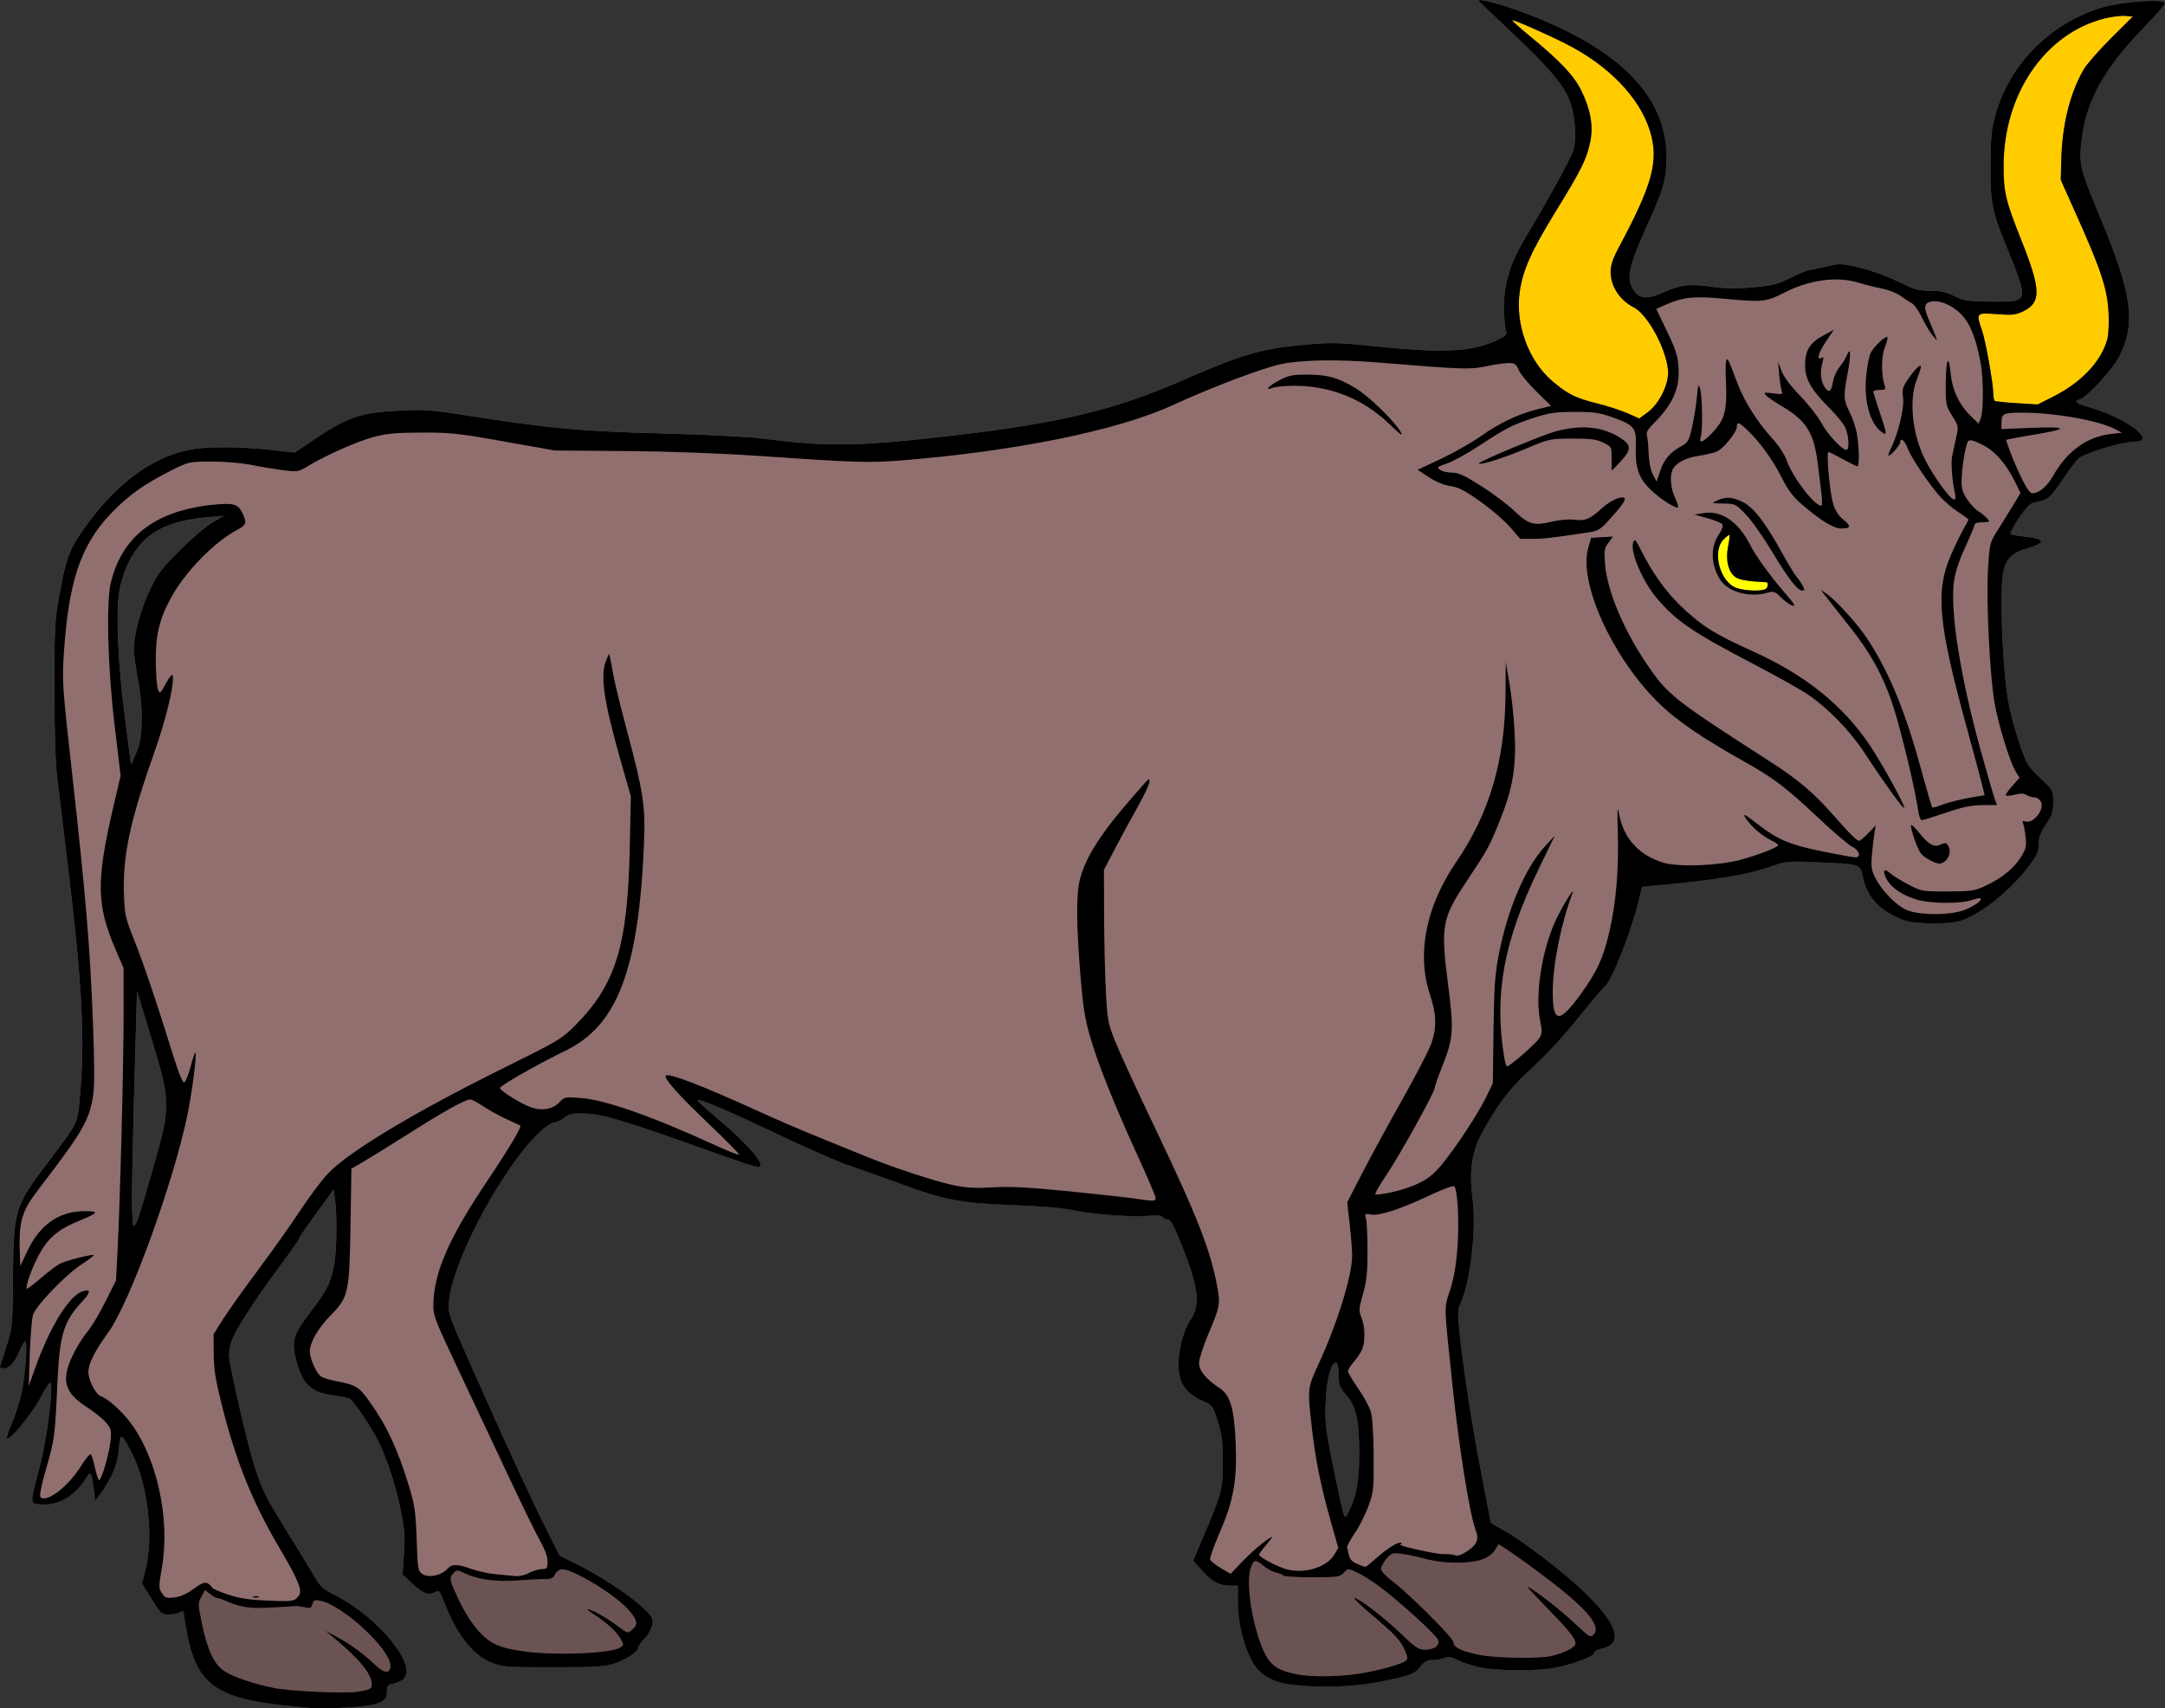 <?xml version="1.0" encoding="UTF-8"?>
<svg version="1.1" viewBox="0 0 1395.7 1101.2" xmlns="http://www.w3.org/2000/svg">
<rect x="0" y="0" width="1395.7" height="1101.2" fill="#333333" stroke="none"/>
<g transform="translate(-8 -10.024)" stroke-width="1.333">
<path d="m963.39 10.11c-1.538-0.189-2.322-0.074-2.1 0.412 0.213 0.465 9.046 8.938 19.629 18.828 24.035 22.462 34.789 34.946 38.73 44.959 3.91 9.934 5.012 25.624 2.338 33.295-1.897 5.442-15.483 30.122-29.861 54.25-8.405 14.104-11.88 22.923-13.836 35.113-1.282 7.985-0.878 21.022 0.844 27.17 0.434 1.551-1.514 3.081-7.096 5.564-15.98 7.111-34.351 7.951-76.979 3.523-23.461-2.437-28.819-2.591-43.973-1.262-29.839 2.618-41.497 5.983-82.076 23.697-42.205 18.424-78.628 27.169-145.33 34.893-63.101 7.306-80.77 7.596-124.67 2.043-9.039-1.143-36.884-2.552-64-3.236-51.593-1.302-72.137-3.164-123.33-11.178-26.762-4.189-29.906-4.42-47.332-3.469-24.967 1.362-32.335 4.012-56.535 20.322l-9.867 6.65-16.133-1.779c-19.867-2.191-41.513-2.176-52.133 0.035-24.545 5.11-47.309 22.199-67.432 50.619-9.679 13.669-11.729 19.218-16.123 43.625-2.797 15.536-3.089 21.094-3.098 59.146 0 25.963 0.649 47.601 1.715 56.668 0.948 8.067 4.126 34.425 7.062 58.576 9.14 75.181 11.041 111.55 7.731 147.83-1.683 18.447-0.603 16.256-21.811 44.26-20.125 26.573-21.072 29.792-21.375 72.666-0.209 29.597-0.413 31.963-3.684 42.668-1.904 6.233-3.87 12.383-4.367 13.666-0.686 1.77-0.225 2.334 1.906 2.334 3.811 0 7.188-3.659 10.25-11.104 1.407-3.421 3.099-6.224 3.76-6.227 1.893-8e-3 -0.23 25.044-3.057 36.078-1.397 5.455-4.11 13.46-6.027 17.789-1.917 4.329-3.114 8.229-2.66 8.666 1.705 1.644 16.105-15.963 21.838-26.703 4.177-7.825 6.116-10.395 6.479-8.586 1.275 6.368-2.91 37.106-7.359 54.061-6.438 24.531-6.539 23.273 1.904 23.76 10.765 0.62 21.322-5.835 28.297-17.305 2.784-4.578 3.373-3.662 4.756 7.406l0.947 7.588 3.766-5.119c7.127-9.691 10.699-18.524 11.537-28.518 0.914-10.899 1.408-10.701 8.621 3.441 10.015 19.636 13.917 53.641 8.537 74.418l-2.326 8.98 6.244 10.02c5.82 9.338 6.559 10.02 10.861 10.02 2.539 0 5.777-0.622 7.195-1.381 1.926-1.031 2.59-0.946 2.625 0.334 0.026 0.943 0.863 6.213 1.861 11.713 6.115 33.703 18.418 43.092 62.76 47.893 21.596 2.338 24.537 2.433 41.715 1.34 19.637-1.25 25.071-3.505 24.764-10.272-0.165-3.63 0.334-4.257 4-5.035 2.304-0.489 5.238-1.815 6.521-2.947 9.689-8.547-16.036-40.061-44.336-54.312-6.85-3.45-9.358-5.59-11.936-10.184-1.795-3.199-9.103-15.211-16.24-26.693-15.743-25.329-17.836-29.361-22.662-43.639-4.681-13.849-17.16-67.514-17.16-73.799 0-2.541 0.684-6.66 1.52-9.152 2.28-6.801 14.794-26.29 30.137-46.936 7.522-10.122 13.678-18.895 13.678-19.496s3.891-6.419 8.646-12.93 9.703-13.339 10.994-15.172l2.348-3.332 0.906 6c1.394 9.222 1.241 31.705-0.279 41.076-2.01 12.39-4.568 17.675-15.346 31.717-11.261 14.672-12.533 18.875-9.408 31.074 3.926 15.326 9.525 20.82 23.186 22.758 5.079 0.72 10.092 1.639 11.141 2.041 2.29 0.879 14.3 18.678 18.893 28 5.472 11.106 11.131 28.574 14.264 44.027 2.455 12.11 2.812 16.959 2.072 28.057l-0.895 13.416 6.682 6.25c6.663 6.232 10.146 7.406 14.719 4.959 2.068-1.107 2.752-0.391 4.775 5 8.257 21.998 18.64 35.542 31.111 40.58 7.104 2.87 9.311 3.038 39.525 3.041 26.78 0 33.236-0.379 39.578-2.342 7.571-2.343 15.754-7.905 15.754-10.709 0-0.817 1.822-3.365 4.049-5.662 2.257-2.328 4.381-6.223 4.799-8.799 0.698-4.298 0.191-5.138-7.221-12-8.489-7.859-28.39-20.701-43.438-28.031l-9.143-4.453-6.365-12.668c-10.21-20.317-25.58-53.515-46.301-100-19.291-43.278-19.316-43.342-18.596-51.332 1.927-21.39 24.297-67.126 47.143-96.383 8.485-10.867 17.582-18.951 21.326-18.951 1.02 0 3.651-1.327 5.846-2.949 3.163-2.339 5.608-2.906 11.793-2.734 13.226 0.367 24.115 3.651 90.775 27.381 21.329 7.593 24 8.235 24 5.781 0-3.709-10.805-15.493-25.957-28.309-8.44-7.139-15.152-13.172-14.914-13.41 1.165-1.165 19.029 6.396 50.789 21.498 19.269 9.163 40.369 18.433 46.891 20.602 6.521 2.168 20.078 6.985 30.127 10.705 31.472 11.652 41.364 13.608 75.064 14.838 17.855 0.652 32.811 1.873 38.223 3.123 11.665 2.695 38.146 4.771 49.262 3.861 5.825-0.477 9.131-0.212 9.744 0.779 0.51 0.826 1.993 1.5 3.293 1.5 1.787 0 4.012 4.152 9.113 17 10.944 27.564 12.062 38.12 5.111 48.281-3.969 5.803-7.414 18.79-7.414 27.955 0 12.059 4.588 18.891 16.102 23.984 5.863 2.594 6.176 3.032 9.316 13.057 2.703 8.629 3.243 13.063 3.209 26.381-0.045 17.645-0.577 19.636-13.049 48.922l-6.066 14.246 5.396 6.133c6.534 7.423 11.272 10.043 18.166 10.043h5.207l0.051 11.074c0.084 18.21 7.141 39.177 15.271 45.379 7.849 5.987 15.041 7.803 33.771 8.531 18.692 0.727 34.067-0.773 52.998-5.172 10.183-2.366 12.178-3.312 15.334-7.268 2.762-3.462 4.639-4.545 7.873-4.545 2.336 0 5.816-0.597 7.734-1.326 2.743-1.043 4.641-0.738 8.895 1.432 2.974 1.517 9.393 3.604 14.266 4.637 11.346 2.405 38.331 2.417 49.525 0.023 11.898-2.545 24-7.266 24-9.363 0-0.956 1.911-2.119 4.246-2.586 14.564-2.913 11.597-14.706-8.799-34.959-13.228-13.136-41.985-35.287-54.4-41.904-4.242-2.261-7.713-4.346-7.713-4.635 0-0.288-2.656-14.215-5.9-30.947-6.145-31.691-11.59-66.82-14.172-91.432-1.304-12.431-1.225-14.991 0.576-18.787 6.303-13.284 10.317-47.561 7.848-67.031-2.402-18.941-0.609-30.772 6.682-44.078 8.525-15.558 17.297-27.395 26.77-36.123 14.539-13.395 23.552-23.081 36.992-39.748 7.24-8.978 13.788-16.71 14.551-17.182 4.189-2.589 17.061-34.828 21.906-54.867l2.309-9.543 9.553-0.877c39.093-3.589 57.679-6.689 74.102-12.357 9.482-3.273 10.695-3.374 30-2.525 27.637 1.215 26.745 0.914 28.693 9.621 2.51 11.215 8.68 19.055 19.285 24.5 7.982 4.098 10.394 4.671 21.758 5.168 7.21 0.315 15.85-0.128 19.824-1.018 12.976-2.904 33.909-19.278 46.754-36.572 4.733-6.372 5.805-8.869 5.805-13.533 0-4.327 1.136-7.408 4.666-12.654 3.961-5.885 4.666-8.07 4.666-14.445 0-7.5-0.012-7.524-8.49-15.533-7.82-7.387-8.829-9.006-12.754-20.484-2.344-6.855-5.425-17.655-6.846-24-4.492-20.057-7.017-77.997-3.902-89.562 2.024-7.515 6.053-11.222 15.039-13.834 12.432-3.614 12.039-6.211-1.149-7.576-4.772-0.494-9.045-1.265-9.494-1.715-0.449-0.449 1.974-5.013 5.383-10.141 4.486-6.747 7.214-9.547 9.873-10.139 7.279-1.62 8.471-2.155 11.17-5.008 1.507-1.593 5.303-6.796 8.434-11.562 3.131-4.767 7.237-10.083 9.125-11.814 3.889-3.567 27.966-10.83 35.945-10.844 14.983-0.025-4.899-15.258-28.877-22.125-9.08-2.6-10.563-3.808-6.328-5.152 4.885-1.55 21.586-19.836 25.641-28.072 10.626-21.585 8.053-39.719-12.742-89.793-12.268-29.54-13.211-33.04-12.189-45.311 2.293-27.546 13.629-48.803 41.07-77.008 7.201-7.401 13.092-14.235 13.092-15.186 0-3.163-29.378-0.959-42 3.15-33.422 10.882-58.648 36.931-67.57 69.771-2.317 8.527-2.835 14.313-2.898 32.383-0.087 24.862 0.838 28.991 13.123 58.543 3.478 8.365 6.615 17.389 6.973 20.055 1.048 7.812-1.164 8.725-20.412 8.424-14.667-0.229-17.163-0.622-23.117-3.639-5.128-2.599-8.702-3.383-15.42-3.383-7.256 0-10.27-0.761-17.711-4.479-10.727-5.359-22.084-9.354-32.967-11.598-6.823-1.406-9.288-1.326-16.752 0.547-4.814 1.208-9.568 2.195-10.566 2.195-0.999 0-6.296 2.214-11.772 4.92-8.615 4.257-11.911 5.096-24.467 6.232-10.813 0.979-17.713 0.874-27.082-0.412-14.416-1.979-19.229-1.365-31.545 4.021-10.28 4.496-15.049 3.821-18.885-2.672-4.328-7.327-2.401-15.324 10.533-43.715 9.187-20.166 11.167-27.445 11.188-41.133 0.058-39.255-30.186-69.965-91.574-92.994-11.355-4.26-22.752-7.569-27.365-8.137zm-811.04 332.39-7.334 4.266c-4.033 2.346-13.452 10.363-20.932 17.814-11.535 11.491-14.416 15.258-18.986 24.816-6.161 12.887-10.748 29.423-10.748 38.748 0 3.512 1.26 12.867 2.803 20.787 3.168 16.267 2.964 36.235-0.455 44.4-1.075 2.567-2.458 5.867-3.072 7.334-0.983 2.345-1.173 2.183-1.58-1.334-0.255-2.2-1.983-15.7-3.84-30-4.166-32.088-5.517-64.87-3.231-78.426 0.95-5.635 3.572-13.61 6.203-18.869 9.1-18.19 23.723-26.39 51.172-28.697zm-56 306.17 9.332 30.666c12.582 41.338 12.603 43.241 0.938 83.998-9.282 32.432-10.717 36.666-12.432 36.666-0.644 0-1.112-9.45-1.037-21 0.074-11.55 0.826-45.598 1.668-75.664zm772.87 239.67c0.099 9e-3 0.196 0.033 0.295 0.066 0.864 0.297 1.5 3.593 1.5 7.781 0 6.454 0.553 7.914 4.941 13.045 6.453 7.545 8.289 15.969 8.309 38.102 0.016 17.597-1.803 27.422-6.904 37.287-2.055 3.973-2.066 3.976-3.197 0.918-0.624-1.688-3.597-15.175-6.606-29.971-4.922-24.208-5.415-28.37-4.91-41.568 0.555-14.528 3.516-25.948 6.572-25.66z" fill="#916f6f"/>
<path d="m974.05 1005.5c-0.06-0.01-0.097-0.002-0.111 0.023-2.57 4.759-3.904 6.223-7.678 8.434-6.812 3.99-25.742 4.476-38.641 0.992-5.468-1.477-12.754-3.027-16.189-3.443-5.754-0.698-6.515-0.438-9.666 3.307-1.881 2.236-3.42 5.148-3.42 6.471 0 1.369 3.3 4.887 7.666 8.172 10.632 8 39 36.365 39 38.996 0 3.322 5.013 5.823 16.277 8.123 11.35 2.317 39.999 2.68 47.723 0.604 8.76-2.355 14.666-5.519 14.666-7.859 0-3.273-3.893-8.072-19.873-24.49-12.032-12.361-13.163-13.865-7.621-10.15 8.774 5.882 19.867 14.876 29.26 23.725 7.027 6.619 7.962 7.116 9.84 5.238 4.741-4.741-2.408-14.41-22.465-30.389-13.195-10.512-36.896-27.45-38.768-27.752zm-156.4 10.77c-1.472-0.124-2.298 1.365-3.373 4.623-3.29 9.968 1.349 38.475 8.834 54.283 3.942 8.325 9.279 11.871 21.148 14.047 9.11 1.67 23.974 1.64 37.422-0.078 11.088-1.416 28.924-6.056 32.039-8.334 2.058-1.505 2.061-1.988 0.018-6.879-2.719-6.508-6.076-10.109-21.814-23.418-6.833-5.778-11.71-10.506-10.836-10.506 2.835 0 18.994 12.339 30.07 22.965 9.222 8.846 11.483 10.367 15.41 10.367 6.057 0 9.713-2.68 8.568-6.285-0.986-3.105-26.16-25.925-38.672-35.055-4.528-3.304-10.771-7.152-13.873-8.551-5.639-2.543-5.64-2.543-8.326 0.34-2.496 2.679-3.956 2.885-20.557 2.885-9.828 0-18.193-0.523-18.588-1.162-0.395-0.639-2.446-1.507-4.559-1.93-2.113-0.423-5.662-2.3-7.887-4.172-2.345-1.973-3.881-3.044-5.025-3.141zm-447.12 5.293c-0.231-0.005-0.441 0.006-0.633 0.033-1.586 0.226-3.461 1.725-4.166 3.33-1.017 2.316-2.392 2.914-6.666 2.897-2.962-0.012-10.955 0.398-17.762 0.912-13.501 1.02-25.474-0.641-33.891-4.705-4.655-2.248-5.049-2.254-7-0.098-2.953 3.263-2.718 4.397 3.705 17.922 3.573 7.523 8.38 14.999 12.619 19.623 7.707 8.406 13.667 10.941 30.941 13.162 19.404 2.495 53.06 1.083 59.77-2.508 2.695-1.442 2.772-1.831 1.02-5.176-2.486-4.745-9.189-10.996-17.455-16.279-3.938-2.517-5.303-3.878-3.334-3.326 4.023 1.128 12.028 5.821 19.508 11.436 5.376 4.036 5.576 4.077 8.334 1.715 4.205-3.6 3.489-6.564-3.348-13.873-9.144-9.775-34.495-24.921-41.643-25.064zm-230.35 13.31-2.328 4.32c-2.225 4.133-2.213 4.871 0.264 16.9 3.626 17.611 8.008 26.896 14.676 31.106 6.296 3.975 18.331 8.028 32.223 10.852 9.815 1.995 44.796 3.644 52.666 2.482 8.432-1.244 10-1.933 10-4.389 0-7.124-6.959-15.783-24.666-30.69l-5.334-4.488 8 4.348c8.43 4.582 16.752 10.739 24.906 18.426 5.393 5.084 9.094 5.044 9.094-0.098 0-10.562-30.559-38.88-45.092-41.787-3.798-0.76-4.501-0.475-5.174 2.098-0.668 2.557-1.366 2.847-4.924 2.053-2.279-0.509-4.743-0.853-5.477-0.764-0.733 0.089-7.859 0.52-15.836 0.955-14.478 0.79-19.57 0.042-29.699-4.363-2.311-1.005-4.779-1.826-5.486-1.826-0.707 0-2.754-1.157-4.549-2.568l-3.264-2.566z" fill="#6c5353"/>
<path d="m1125.4 388.05c-9.488-5.785-13.16-23.396-6.306-30.249 1.878-1.878 3.623-3.2 3.879-2.939 0.256 0.261-0.166 3.656-0.938 7.544-1.727 8.701 0.27 16.635 4.958 19.707 2.604 1.706 8.651 2.683 19.687 3.179 1.667 0.075 1.118 3.775-0.667 4.495-4.408 1.779-16.522 0.758-20.613-1.736z" fill="#ff0"/>
<path transform="translate(8 10.024)" d="m1370 10.229c-2.744-0.227-8.743 0.533-13.332 1.69-38.306 9.651-65.012 48.737-65.012 95.152 0 16.672 1.386 22.457 11.389 47.561 12.788 32.092 13.012 40.331 1.258 46.021-4.843 2.345-7.113 2.585-17.115 1.816-13.16-1.012-13.391-0.765-9.525 10.191 2.349 6.657 7.328 34.339 7.328 40.742 0 2.428 0.45 4.692 1 5.031 0.55 0.339 7.001 0.989 14.334 1.443l13.332 0.826 9.535-4.807c18.66-9.405 31.407-22.849 35.322-37.254 0.811-2.975 1.167-10.64 0.811-17.334-0.795-14.947-4.768-27.139-19.768-60.666l-11.035-24.666 0.322-12.666c0.583-22.905 5.5-42.926 14.32-58.318 2.001-3.493 9.981-12.65 17.732-20.35l14.094-14-4.99-0.414zm-395.16 2.787c-0.259 0.259 5.117 5.07 11.949 10.691 19.302 15.881 27.885 25.015 32.707 34.811 5.931 12.047 7.789 22.715 5.711 32.775-2.34 11.33-5.507 17.731-22.221 44.891-15.766 25.62-21.269 37.909-23.256 51.939-2.967 20.949 5.715 44.615 21.135 57.617 9.864 8.318 14.876 10.821 28.41 14.189 6.81 1.695 15.787 4.595 19.947 6.445l7.564 3.363 5.393-3.965c7.773-5.716 14.057-18.829 13.152-27.441-1.509-14.359-13.249-35.707-22.148-40.271-9.115-4.675-14.857-13.58-14.857-23.02 0.002-4.141 1.492-8.509 5.363-15.732 21.849-40.772 25.877-55.883 19.986-74.955-6.665-21.577-26.834-42.415-54.502-56.303-13.167-6.609-33.748-15.621-34.334-15.035z" fill="#fc0"/>
<path d="m232.72 1110.6c19.637-1.25 25.071-3.503 24.763-10.27-0.165-3.63 0.334-4.258 4-5.036 2.304-0.489 5.239-1.815 6.522-2.947 9.689-8.547-16.037-40.062-44.337-54.313-6.85-3.45-9.357-5.588-11.934-10.183-1.795-3.199-9.103-15.211-16.24-26.693-15.744-25.329-17.837-29.36-22.663-43.639-4.681-13.849-17.159-67.515-17.159-73.799 0-2.541 0.684-6.659 1.52-9.152 2.28-6.801 14.794-26.291 30.137-46.936 7.522-10.122 13.677-18.895 13.677-19.496s3.891-6.419 8.646-12.93 9.703-13.338 10.994-15.171l2.348-3.333 0.907 6c1.394 9.222 1.24 31.706-0.28 41.077-2.01 12.39-4.567 17.675-15.345 31.716-11.262 14.672-12.534 18.875-9.409 31.074 3.926 15.326 9.525 20.821 23.185 22.759 5.079 0.72 10.092 1.639 11.14 2.041 2.29 0.879 14.3 18.678 18.893 28 5.472 11.106 11.13 28.574 14.263 44.027 2.455 12.11 2.813 16.958 2.073 28.056l-0.894 13.416 6.682 6.25c6.663 6.232 10.146 7.406 14.718 4.958 2.068-1.107 2.752-0.391 4.775 5 8.257 21.998 18.641 35.542 31.112 40.58 7.104 2.87 9.309 3.039 39.524 3.042 26.78 0 33.236-0.379 39.578-2.342 7.571-2.343 15.755-7.906 15.755-10.71 0-0.817 1.822-3.364 4.048-5.661 2.257-2.328 4.38-6.222 4.798-8.798 0.698-4.298 0.193-5.138-7.219-12-8.489-7.859-28.389-20.702-43.437-28.032l-9.143-4.454-6.365-12.667c-10.21-20.317-25.581-53.515-46.302-100-19.291-43.278-19.315-43.344-18.595-51.333 1.927-21.39 24.298-67.126 47.143-96.383 8.485-10.867 17.583-18.951 21.327-18.951 1.02 0 3.65-1.328 5.845-2.95 3.163-2.339 5.608-2.905 11.793-2.734 13.226 0.367 24.115 3.651 90.775 27.381 21.329 7.593 24 8.236 24 5.782 0-3.709-10.804-15.493-25.956-28.308-8.44-7.139-15.151-13.174-14.914-13.412 1.165-1.165 19.027 6.396 50.788 21.499 19.269 9.163 40.37 18.433 46.891 20.601 6.521 2.168 20.079 6.986 30.128 10.706 31.472 11.652 41.363 13.606 75.063 14.837 17.855 0.652 32.812 1.875 38.224 3.125 11.665 2.695 38.145 4.769 49.26 3.86 5.825-0.477 9.132-0.212 9.745 0.78 0.51 0.826 1.992 1.501 3.292 1.501 1.787 0 4.013 4.152 9.114 17 10.944 27.564 12.061 38.119 5.111 48.28-3.969 5.803-7.413 18.79-7.413 27.955 0 12.06 4.586 18.892 16.1 23.985 5.863 2.594 6.176 3.032 9.317 13.056 2.703 8.629 3.243 13.064 3.209 26.381-0.045 17.645-0.576 19.636-13.048 48.922l-6.067 14.246 5.397 6.132c6.534 7.423 11.273 10.042 18.167 10.042h5.207l0.051 11.074c0.084 18.21 7.139 39.178 15.27 45.379 7.849 5.987 15.042 7.804 33.773 8.532 18.692 0.727 34.066-0.774 52.998-5.173 10.183-2.366 12.178-3.311 15.333-7.266 2.762-3.462 4.64-4.546 7.874-4.546 2.336 0 5.816-0.597 7.734-1.326 2.743-1.043 4.641-0.737 8.895 1.433 2.974 1.517 9.394 3.603 14.266 4.636 11.346 2.405 38.331 2.418 49.525 0.024 11.898-2.545 24-7.266 24-9.363 0-0.956 1.911-2.12 4.246-2.587 14.564-2.913 11.596-14.705-8.799-34.958-13.228-13.136-41.984-35.287-54.399-41.904-4.242-2.261-7.714-4.347-7.714-4.636 0-0.288-2.655-14.215-5.899-30.947-6.145-31.691-11.59-66.819-14.172-91.431-1.304-12.431-1.226-14.991 0.576-18.787 6.303-13.284 10.316-47.562 7.847-67.032-2.402-18.941-0.608-30.772 6.683-44.078 8.525-15.558 17.296-27.394 26.769-36.122 14.539-13.396 23.553-23.082 36.993-39.749 7.24-8.978 13.787-16.709 14.55-17.181 4.189-2.589 17.061-34.829 21.907-54.868l2.307-9.543 9.553-0.877c39.093-3.589 57.679-6.689 74.102-12.357 9.482-3.273 10.695-3.375 30-2.526 27.637 1.215 26.745 0.915 28.693 9.622 2.51 11.216 8.68 19.054 19.286 24.499 7.982 4.098 10.393 4.671 21.757 5.168 7.21 0.315 15.85-0.128 19.825-1.018 12.976-2.904 33.91-19.278 46.755-36.572 4.733-6.372 5.803-8.869 5.803-13.533 0-4.327 1.136-7.408 4.667-12.654 3.961-5.885 4.667-8.071 4.667-14.446 0-7.5-0.013-7.523-8.491-15.533-7.82-7.387-8.828-9.006-12.753-20.485-2.344-6.855-5.425-17.655-6.846-24-4.492-20.057-7.017-77.995-3.903-89.561 2.024-7.515 6.053-11.222 15.04-13.834 12.432-3.614 12.038-6.212-1.149-7.577-4.772-0.494-9.043-1.266-9.493-1.715-0.449-0.449 1.972-5.012 5.382-10.139 4.486-6.747 7.214-9.548 9.873-10.14 7.279-1.62 8.472-2.155 11.171-5.008 1.507-1.593 5.302-6.796 8.433-11.563 3.131-4.767 7.237-10.083 9.125-11.815 3.889-3.567 27.965-10.83 35.945-10.843 14.983-0.025-4.899-15.258-28.878-22.125-9.08-2.6-10.563-3.808-6.328-5.152 4.885-1.55 21.587-19.836 25.641-28.072 10.626-21.585 8.052-39.72-12.743-89.794-12.268-29.54-13.21-33.04-12.188-45.311 2.293-27.546 13.629-48.802 41.07-77.007 7.201-7.401 13.092-14.234 13.092-15.185 0-3.163-29.378-0.959-42 3.15-33.422 10.882-58.649 36.931-67.571 69.772-2.317 8.527-2.835 14.313-2.898 32.382-0.087 24.862 0.838 28.991 13.123 58.543 3.478 8.365 6.615 17.39 6.973 20.055 1.048 7.812-1.165 8.725-20.413 8.424-14.667-0.229-17.163-0.622-23.117-3.639-5.128-2.599-8.701-3.382-15.419-3.382-7.256 0-10.271-0.763-17.711-4.48-10.727-5.359-22.084-9.354-32.967-11.598-6.823-1.406-9.288-1.326-16.752 0.547-4.814 1.208-9.569 2.196-10.567 2.196-0.999 0-6.296 2.214-11.772 4.919-8.615 4.257-11.91 5.096-24.466 6.233-10.813 0.979-17.713 0.874-27.082-0.413-14.416-1.979-19.23-1.366-31.546 4.021-10.28 4.496-15.049 3.822-18.884-2.671-4.328-7.327-2.401-15.324 10.533-43.715 9.187-20.166 11.166-27.445 11.187-41.132 0.058-39.255-30.184-69.966-91.573-92.995-15.14-5.68-30.356-9.668-29.465-7.724 0.213 0.465 9.046 8.937 19.629 18.828 24.035 22.462 34.789 34.946 38.73 44.959 3.91 9.934 5.012 25.623 2.337 33.295-1.897 5.442-15.482 30.123-29.86 54.25-8.405 14.104-11.881 22.924-13.837 35.114-1.282 7.985-0.876 21.023 0.846 27.171 0.434 1.551-1.515 3.079-7.096 5.563-15.98 7.111-34.352 7.952-76.979 3.524-23.461-2.437-28.818-2.591-43.972-1.261-29.839 2.618-41.498 5.984-82.077 23.698-42.205 18.424-78.627 27.168-145.33 34.891-63.101 7.306-80.77 7.596-124.67 2.042-9.039-1.143-36.884-2.551-64-3.235-51.593-1.302-72.136-3.164-123.33-11.178-26.762-4.189-29.907-4.42-47.333-3.469-24.967 1.362-32.334 4.01-56.535 20.321l-9.868 6.651-16.132-1.779c-19.867-2.191-41.513-2.177-52.132 0.034-24.545 5.11-47.31 22.199-67.433 50.62-9.679 13.67-11.729 19.218-16.123 43.625-2.797 15.536-3.088 21.094-3.097 59.147 0 25.963 0.648 47.6 1.714 56.667 0.948 8.067 4.126 34.427 7.062 58.578 9.14 75.181 11.042 111.55 7.731 147.83-1.683 18.447-0.603 16.255-21.811 44.259-20.125 26.573-21.072 29.792-21.375 72.667-0.209 29.597-0.413 31.961-3.684 42.667-1.904 6.233-3.869 12.383-4.366 13.667-0.686 1.77-0.226 2.333 1.905 2.333 3.811 0 7.188-3.658 10.251-11.103 1.407-3.421 3.099-6.223 3.759-6.225 1.893-8e-3 -0.228 25.043-3.055 36.077-1.397 5.455-4.11 13.46-6.027 17.79-1.917 4.329-3.115 8.229-2.661 8.667 1.705 1.644 16.105-15.963 21.838-26.703 4.177-7.825 6.117-10.395 6.479-8.587 1.275 6.368-2.909 37.106-7.359 54.06-6.438 24.531-6.539 23.274 1.904 23.761 10.765 0.62 21.321-5.835 28.296-17.305 2.784-4.578 3.373-3.662 4.755 7.406l0.948 7.588 3.766-5.12c7.127-9.691 10.7-18.522 11.538-28.516 0.914-10.899 1.408-10.702 8.621 3.441 10.015 19.636 13.915 53.641 8.536 74.418l-2.325 8.981 6.245 10.019c5.82 9.338 6.558 10.019 10.861 10.019 2.539 0 5.777-0.621 7.195-1.38 1.926-1.031 2.591-0.946 2.626 0.333 0.026 0.943 0.863 6.214 1.861 11.714 6.115 33.703 18.417 43.091 62.759 47.892 21.596 2.338 24.537 2.433 41.715 1.34zm-47.715-12.521c-13.891-2.824-25.927-6.877-32.224-10.851-6.668-4.209-11.049-13.494-14.675-31.105-2.477-12.03-2.489-12.768-0.263-16.9l2.327-4.321 3.264 2.567c1.795 1.412 3.842 2.567 4.549 2.567 0.707 0 3.176 0.822 5.487 1.827 10.129 4.405 15.22 5.153 29.699 4.363 7.976-0.435 15.103-0.865 15.836-0.954 0.733-0.089 3.198 0.254 5.477 0.763 3.558 0.794 4.254 0.504 4.923-2.053 0.673-2.573 1.377-2.858 5.175-2.098 14.533 2.907 45.092 31.226 45.092 41.788 0 5.141-3.701 5.181-9.094 0.097-8.154-7.687-16.476-13.843-24.906-18.426l-8-4.348 5.333 4.49c17.707 14.906 24.667 23.566 24.667 30.689 0 2.456-1.567 3.144-10 4.388-7.87 1.161-42.852-0.487-52.667-2.482zm659.24-8.828c-11.869-2.176-17.208-5.722-21.149-14.047-7.485-15.808-12.124-44.316-8.835-54.284 1.911-5.792 3.04-5.991 8.399-1.481 2.225 1.872 5.774 3.75 7.887 4.172 2.113 0.423 4.165 1.291 4.559 1.929 0.395 0.639 8.759 1.161 18.587 1.161 16.601 0 18.06-0.205 20.556-2.884 2.686-2.883 2.688-2.883 8.326-0.34 3.102 1.399 9.345 5.247 13.873 8.55 12.512 9.129 37.687 31.949 38.672 35.054 1.144 3.605-2.51 6.286-8.567 6.286-3.928 0-6.19-1.522-15.412-10.368-11.077-10.625-27.234-22.965-30.069-22.965-0.874 0 4.003 4.728 10.836 10.506 15.739 13.309 19.094 16.911 21.813 23.42 2.043 4.891 2.042 5.372-0.017 6.878-3.115 2.278-20.951 6.918-32.039 8.334-13.448 1.718-28.312 1.749-37.422 0.079zm117.03-12.648c-11.265-2.3-16.277-4.802-16.277-8.123 0-2.631-28.368-30.996-39-38.996-4.366-3.285-7.667-6.804-7.667-8.173 0-1.322 1.539-4.233 3.42-6.469 3.151-3.744 3.913-4.005 9.667-3.307 3.436 0.417 10.72 1.966 16.189 3.443 12.898 3.484 31.83 2.998 38.641-0.992 3.774-2.21 5.107-3.675 7.678-8.434 0.443-0.821 25.259 16.876 38.879 27.728 20.057 15.979 27.205 25.648 22.464 30.39-1.878 1.878-2.813 1.38-9.839-5.239-9.393-8.848-20.485-17.842-29.259-23.724-5.542-3.715-4.412-2.211 7.62 10.151 15.98 16.418 19.874 21.216 19.874 24.49 0 2.34-5.907 5.506-14.667 7.861-7.724 2.076-36.373 1.714-47.723-0.603zm-613.61-1.936c-17.274-2.221-23.234-4.756-30.941-13.162-4.239-4.624-9.048-12.1-12.62-19.624-6.423-13.525-6.657-14.658-3.704-17.92 1.951-2.156 2.345-2.151 7 0.097 8.416 4.064 20.389 5.726 33.89 4.706 6.807-0.514 14.799-0.925 17.761-0.913 4.274 0.018 5.65-0.58 6.667-2.897 0.705-1.605 2.579-3.104 4.165-3.33 6.129-0.873 32.838 14.94 42.276 25.031 6.837 7.309 7.552 10.273 3.347 13.873-2.758 2.362-2.957 2.321-8.333-1.715-7.48-5.615-15.485-10.308-19.508-11.436-1.969-0.552-0.605 0.809 3.333 3.326 8.266 5.284 14.969 11.536 17.455 16.281 1.752 3.345 1.676 3.732-1.019 5.175-6.709 3.591-40.365 5.003-59.769 2.508zm-192.59-36.804c-5.093-1.749-9.593-3.626-10-4.171-3.503-4.692-5.29-4.636-12.122 0.379-4.54 3.333-8.69 5.192-12.564 5.628-5.101 0.575-6.05 0.248-8.027-2.77-2.101-3.207-2.1-4.244 0.015-16.492 5.441-31.499-3.17-70.839-20.508-93.701-5.604-7.39-14.536-15.327-18.754-16.666-3.334-1.058-8.114-10.298-8.114-15.686 0-5.438 3.969-13.32 13.043-25.901 13.713-19.013 41.861-96.513 50.775-139.8 3.021-14.668 6.19-39.089 5.201-40.078-0.344-0.344-1.765 3.69-3.156 8.965-1.391 5.275-3.242 9.824-4.113 10.109-1.005 0.329-3.59-5.96-7.082-17.232-10.461-33.769-19.031-59.147-25.132-74.417-5.61-14.041-6.167-16.477-6.617-28.906-0.921-25.465 3.804-47.705 19.584-92.174 7.544-21.259 12.981-43.85 11.872-49.327-0.3-1.481-1.8 0.189-4.35 4.841-3.695 6.739-3.958 6.943-5.186 4-0.711-1.705-1.341-10.001-1.4-18.434-0.119-17.065 2.416-27.386 10.153-41.333 9.068-16.346 27.555-35.287 41.838-42.864 6.515-3.456 6.903-4.625 3.744-11.282-2.645-5.574-5.735-6.471-18.087-5.254-37.468 3.692-59.114 19.965-66.597 50.067-3.163 12.721-2.043 55.212 2.442 92.667l3.832 32-4.371 18.667c-11.508 49.141-11.326 64.378 1.113 93.333l5.155 12 0.021 30c0.023 31.889-2.175 118.03-3.862 151.33l-1.013 20-6.925 13.813c-3.809 7.597-8.929 16.155-11.38 19.017-2.45 2.862-6.386 9.009-8.746 13.659-8.669 17.079-6.754 25.449 8.007 34.998 4.925 3.186 10.59 7.736 12.588 10.11 3.265 3.88 3.561 5.064 2.918 11.693-0.792 8.172-5.802 25.376-7.389 25.376-0.557 0-1.752-3.576-2.654-7.947-0.903-4.371-2.145-8.258-2.761-8.639-0.616-0.381-3.264 2.783-5.886 7.029-8.352 13.532-22.472 24.53-26.421 20.581-0.863-0.863 0.311-6.956 3.417-17.747 5.62-19.522 5.84-21.154 7.365-54.611 1.514-33.233 3.906-40.926 17.057-54.847 4.8-5.081 4.215-7.388-1.337-5.277-8.39 3.19-20.422 22.802-29.644 48.32l-4.507 12.471 0.698-20.667c0.384-11.367 1.296-22.631 2.026-25.032 1.797-5.908 20.792-25.725 31.243-32.596 4.648-3.056 8.238-5.769 7.978-6.03-0.822-0.822-18.065 3.559-21.84 5.549-1.988 1.048-7.499 5.216-12.248 9.262-4.748 4.046-8.838 7.153-9.088 6.903-1.077-1.077 3.008-12.769 7.379-21.125 5.867-11.214 12.416-16.949 25.527-22.354 13.727-5.659 14.3-6.58 4.082-6.565-16.217 0.025-28.749 8.855-36.745 25.891l-4.426 9.429-0.305-8c-0.782-20.522 1.121-27.149 11.79-41.064 28.624-37.331 32.74-44.35 35.392-60.358 1.025-6.186 0.994-19.915-0.112-48.672-1.823-47.421-4.702-81.657-13.449-159.91-6.181-55.294-6.427-58.871-5.266-76.667 3.042-46.622 10.859-69.858 30.404-90.375 10.853-11.393 21.496-18.991 38.783-27.686 11.262-5.665 11.426-5.701 26-5.747 8.754-0.028 19.422 0.892 26.462 2.281 6.487 1.28 15.776 2.807 20.64 3.393 8.313 1.001 9.215 0.837 14.994-2.719 10.824-6.66 31.305-15.764 42.098-18.713 8.529-2.331 14.306-2.875 31.139-2.934 18.69-0.066 23.791 0.483 53.333 5.734l32.667 5.807 45.333 0.356c28.003 0.22 60.625 1.403 85.333 3.094 63.404 4.339 71.979 4.613 92.667 2.955 73.698-5.906 139.85-19.384 175.15-35.686 24.568-11.346 58.281-24.096 69.977-26.466 13.548-2.745 36.629-3.087 62.873-0.93 53.933 4.432 58.781 4.6 69.087 2.392 5.365-1.149 11.845-2.09 14.401-2.09 4.005 0 4.904 0.613 6.5 4.434 1.019 2.439 6.139 8.653 11.378 13.81l9.525 9.376-8.919 2.24c-12.482 3.135-24.269 8.756-36.628 17.465-5.824 4.104-17.304 10.614-25.512 14.465l-14.923 7.003 7.212 4.757c4.53 2.988 9.691 5.118 13.878 5.727 5.276 0.768 9.351 2.885 19.535 10.146 7.077 5.047 15.7 12.491 19.162 16.543l6.294 7.367h7.813c7.171 0 12.194-0.574 35.196-4.022 7.359-1.103 8.514-1.765 14.419-8.255 7.783-8.555 10.859-12.889 9.857-13.891-1.869-1.869-9.274 1.511-15.162 6.922-7.291 6.701-10.356 7.878-17.885 6.868-2.902-0.389-9.016 0.178-13.586 1.26-11.886 2.815-15.24 1.889-24.145-6.667-4.217-4.052-13.849-11.308-21.404-16.124-10.955-6.984-14.802-8.758-18.994-8.758-2.891 0-6.375-0.817-7.741-1.817-2.279-1.667-1.909-2.008 4.483-4.131 3.832-1.273 13.221-6.436 20.865-11.474 17.25-11.369 21.115-13.339 35.294-17.986 9.566-3.136 13.621-3.721 26-3.753 12.576-0.033 16.08 0.468 24.583 3.514 13.886 4.975 15.381 6.766 14.968 17.94-0.533 14.448 1.713 21.149 9.645 28.77 6.372 6.122 16.364 12.488 17.623 11.228 0.309-0.309-0.636-3.2-2.1-6.426-2.655-5.852-3.342-13.212-1.626-17.422 1.775-4.355 8.162-7.912 16.537-9.211 4.603-0.714 9.985-1.942 11.959-2.728 4.235-1.687 13.077-12.543 13.077-16.056 0-3.561 1.457-3.051 7.194 2.521 8.161 7.927 16.026 18.869 21.828 30.364 4.019 7.965 7.291 12.306 12.917 17.137 12.163 10.446 20.495 15.529 25.45 15.529 6.193 0 6.524-1.538 1.238-5.755-3.16-2.522-5.172-5.736-6.634-10.599-2.13-7.086-4.412-32.98-2.907-32.98 0.452 0 4.643 2.1 9.312 4.667s8.89 4.667 9.379 4.667c1.346 0 1.065-13.364-0.453-21.485-0.738-3.95-2.838-10.087-4.667-13.638-3.892-7.558-4.026-10.219-1.25-24.851 2.312-12.188 2.032-17.846-0.569-11.507-0.869 2.119-3.007 5.548-4.752 7.62-1.744 2.073-3.579 6.186-4.079 9.141-1.153 6.827-2.632 7.71-5.522 3.299-2.515-3.839-2.976-9.772-1.225-15.778 0.779-2.672 0.684-3.591-0.308-2.978-3.729 2.304-2.619-2.654 2.214-9.891l5.355-8.019-6.816 3.71c-8.759 4.768-11.695 9.563-11.701 19.117-0.01 9.058 4.059 16.139 16.081 28.013 4.441 4.387 8.939 10.043 9.995 12.569 2.198 5.261 2.566 14.012 0.59 14.012-2.863 0-12.226-10.044-16.049-17.216-2.215-4.156-8.438-12.112-13.828-17.68-6.164-6.367-10.601-12.284-11.959-15.947l-2.159-5.824 0.551 7.333c0.303 4.033 0.996 8.778 1.539 10.543 0.972 3.156 0.88 3.195-5.383 2.337-5.657-0.775-6.178-0.641-4.655 1.194 0.944 1.137 5.666 4.383 10.494 7.213 15.428 9.044 20.458 17.021 22.874 36.28 0.766 6.104 1.852 14.849 2.414 19.432 0.562 4.583 0.547 8.333-0.032 8.333-4.519 0-18.464-18.274-22.337-29.271-1.302-3.697-5.16-9.595-9.089-13.893-9.43-10.317-18.027-23.756-22.286-34.836-1.973-5.133-4.226-10.983-5.006-13-2.66-6.876-3.41-3.679-2.734 11.655 0.799 18.116-0.878 24.12-9.107 32.6-5.881 6.06-8.602 6.99-7.16 2.449 1.331-4.195 1.033-26.256-0.419-31.038-1.077-3.546-1.316-2.926-2.102 5.459-0.487 5.202-1.873 13.827-3.079 19.167-1.897 8.399-2.736 10-6.221 11.875-7.617 4.097-11.774 8.783-14.232 16.045l-2.433 7.187-2.393-4.533c-1.468-2.781-2.52-8.021-2.722-13.558-0.181-4.964-0.697-10.183-1.146-11.598-0.588-1.854 0.636-4.027 4.379-7.77 12.348-12.348 16.84-22.447 16.038-36.062-0.432-7.333-1.726-11.388-7.435-23.295l-6.913-14.417 5.625-2.542c11.182-5.052 18.502-5.887 36.73-4.186 26.355 2.458 28.175 2.29 39.915-3.691 16.645-8.48 34.195-10.829 48.333-6.471 4.022 1.24 10.726 2.92 14.897 3.733 4.171 0.814 9.571 2.932 12 4.707 2.429 1.775 5.684 3.899 7.234 4.72 1.55 0.821 4.484 4.98 6.521 9.243 2.037 4.263 5.121 9.454 6.852 11.536 3.067 3.688 3.117 3.7 1.94 0.453-0.664-1.833-2.466-6.233-4.003-9.777-3.74-8.623-3.597-11.304 0.659-12.372 5.549-1.393 13.667 1.867 19.718 7.918 5.924 5.924 9.858 15.838 12.755 32.143 1.801 10.138 1.813 30.175 0.021 34.889l-1.384 3.641-5.347-5.221c-7.329-7.156-11.754-16.751-12.777-27.706-1.212-12.974-3.062-8.243-3.087 7.891-0.019 12.764 0.18 13.721 4.175 20 4.123 6.48 4.167 6.722 2.534 13.928-0.914 4.033-2.068 9.433-2.565 12-0.891 4.604-0.102 15.216 1.76 23.667 0.611 2.773 0.444 4.333-0.465 4.333-2.502 0-13.4-14.992-18.903-26.004-8.13-16.268-10.369-38.274-5.223-51.33 1.467-3.721 2.667-7.417 2.667-8.213 0-2.245-3.72 1.325-8.267 7.934-3.563 5.179-3.943 6.616-3.211 12.141 0.85 6.407-3.199 23.205-7.832 32.491-1.119 2.244-1.823 4.291-1.565 4.55 0.9 0.9 7.541-6.612 7.541-8.53 0-3.449 3.075-1.011 4.721 3.744 1.911 5.52 13.33 22.627 20.669 30.964 2.879 3.271 8.244 7.878 11.922 10.238 3.678 2.36 6.687 4.572 6.687 4.915 0 0.343-1.464 3.13-3.252 6.194-1.789 3.064-5.453 10.671-8.143 16.904-10.035 23.254-8.097 44.016 10.394 111.33 4.432 16.133 8.812 32.467 9.734 36.297l1.677 6.964-4.871 0.783c-9.296 1.495-18.231 3.66-23.26 5.636-2.78 1.093-5.325 1.717-5.656 1.386-0.33-0.33-3.544-11.367-7.141-24.527-10.156-37.149-20.243-61.769-34.125-83.289-6.124-9.493-19.96-24.934-26.542-29.621l-4.112-2.928 3.011 3.982c1.656 2.19 8.739 11.182 15.741 19.982 15.366 19.312 23.745 35.626 30.475 59.333 5.405 19.039 12.137 48.175 13.494 58.399 0.517 3.899 1.605 6.934 2.486 6.934 0.861 0 7.834-2.158 15.495-4.795 10.676-3.675 16.158-4.817 23.478-4.889l9.549-0.094-1.327-3.445c-0.73-1.894-4.58-15.088-8.555-29.319-13.535-48.455-20.418-91.043-17.94-111 0.742-5.978 3.109-13.255 7.247-22.282 3.38-7.373 6.144-14.028 6.144-14.789 0-0.762 2.1-1.385 4.667-1.385 2.567 0 4.667-0.3 4.667-0.667 0-0.99-4.53-5.121-7.45-6.795-1.402-0.804-4.306-3.943-6.452-6.976-3.015-4.26-3.896-6.96-3.874-11.872 0.038-8.671 2.655-24.437 4.336-26.118 0.941-0.941 3.688-0.239 8.742 2.236 8.251 4.04 15.637 12.365 21.373 24.088l3.549 7.254-5.536 9.091c-3.045 5-7.536 12.266-9.981 16.146-4.222 6.702-4.495 7.904-5.446 24-1.199 20.314 1.107 67.689 4.169 85.612 2.422 14.179 9.897 38.562 13.693 44.667l2.488 4-4.472 5.004c-2.46 2.752-4.472 5.538-4.472 6.192 0 0.661 2.447 0.567 5.514-0.212 4.021-1.021 6.182-0.982 7.982 0.142 1.357 0.848 3.655 1.541 5.106 1.541 1.451 0 3.277 1.195 4.059 2.655 2.731 5.103-5.027 14.769-10.246 12.766-1.529-0.587-1.811-0.193-1.119 1.564 0.509 1.292 1.224 5.348 1.589 9.015 0.576 5.781 0.127 7.5-3.379 12.945-4.597 7.138-12.171 13.163-22.838 18.165-6.627 3.108-8.938 3.445-24 3.498-16.356 0.057-16.828-0.025-25.333-4.42-4.767-2.463-10.014-5.715-11.661-7.228-4.111-3.774-5.403-1.812-2.436 3.699 3.03 5.627 10.144 10.459 19.479 13.231 9.018 2.678 28.412 2.769 35.784 0.168 9.995-3.526 5.255 2.469-5.166 6.534-9.049 3.53-29.455 3.465-37.333-0.118-6.916-3.145-15.832-12.306-20.077-20.626-2.509-4.918-2.818-7.106-2.134-15.133 0.44-5.161 1.167-11.483 1.617-14.05l0.818-4.667-4.797 5c-2.638 2.75-5.239 4.98-5.779 4.956-1.717-0.078-6.045-4.327-16.091-15.798-13.069-14.922-23.127-23.493-41.218-35.119-63.26-40.654-66.463-43.206-80.485-64.149-14.659-21.895-24.781-46.408-26.136-63.295-0.695-8.67-0.457-10.177 2.177-13.74l2.958-4.001-14.11 0.813-1.885 6.667c-6.229 22.03 15.059 69.365 44.409 98.745 12.087 12.1 27.693 22.822 58.066 39.894 17.203 9.669 25.672 16.152 45.333 34.702 9.9 9.341 19.95 17.921 22.333 19.068 4.662 2.243 6.03 6.954 2 6.884-1.283-0.022-10.768-1.733-21.077-3.801-20.362-4.085-28.782-7.546-40.59-16.684-10.262-7.941-11.632-8.576-8.246-3.821 3.721 5.225 10.233 10.732 15.875 13.422 2.404 1.147 4.371 2.504 4.371 3.016 0 1.349-12.806 6.34-24.186 9.426-14.028 3.803-39.614 4.838-49.386 1.997-15.96-4.64-26.16-15.737-29.015-31.569-1.057-5.858-1.212-3.503-0.793 12.054 0.648 24.09-1.051 44.355-5.312 63.333-3.864 17.211-8.213 26.653-19.152 41.577-13.454 18.355-17.489 17.832-17.489-2.264 0-17.279 5.365-44.153 12.638-63.313 2.226-5.863-6.594 8.305-10.694 17.179-9.016 19.514-13.412 47.736-10.076 64.691 1.401 7.12 1.312 8.457-0.768 11.632-2.319 3.539-18.768 17.831-20.522 17.831-0.497 0-1.322-2.55-1.833-5.667-6.681-40.712-0.439-74.859 22.24-121.67l10.337-21.333-6.412 6.976c-12.749 13.871-24.078 40.553-29.8 70.181-2.359 12.214-2.943 20.822-3.297 48.601l-0.43 33.758-4.051 8.489c-5.066 10.614-20.019 33.378-29.008 44.16-5.246 6.293-8.846 9.119-15.699 12.326-7.43 3.477-20.463 6.792-26.864 6.833-0.865 5e-3 2.202-5.54 6.816-12.323 8.583-12.62 31.424-53.815 31.424-56.676 0-0.874 1.858-6.254 4.13-11.956 7.922-19.89 8.265-24.13 4.399-54.368-4.848-37.919-4.016-42.545 11.989-66.66 13.77-20.746 14.676-22.406 21.471-39.312 8.289-20.624 10.585-34.405 9.446-56.695-0.487-9.533-1.973-23.633-3.303-31.333l-2.417-14-0.144 20.667c-0.299 42.777-10.278 76.794-31.75 108.23-19.511 28.565-25.629 59.043-17.082 85.103 4.397 13.406 4.622 21.746 0.874 32.286-1.49 4.191-9.911 20.391-18.712 36-8.801 15.609-20.37 36.862-25.709 47.227l-9.706 18.847 1.599 13.82c0.879 7.601 1.595 16.847 1.591 20.546-0.015 13.081-9.724 44.212-22.114 70.908-6.677 14.386-6.738 15.033-3.81 40.365 2.434 21.06 5.645 36.887 12.218 60.21l4.756 16.876-2.528 4.327c-4.899 8.384-20.139 12.814-31.631 9.193-6.354-2.002-16.897-7.717-16.897-9.159 0-0.532 2.25-3.6 5-6.819 2.75-3.219 4.1-5.303 3-4.632-5.194 3.168-13.29 10.067-19.487 16.606l-6.82 7.196-6.262-3.67c-3.444-2.018-6.574-4.482-6.955-5.475s2.369-8.822 6.111-17.398c8.895-20.385 11.287-33.624 10.347-57.255-0.893-22.463-3.41-31.303-10.188-35.788-9.014-5.965-13.414-11.321-13.414-16.326 0-2.517 2.61-10.721 5.8-18.231 7.501-17.658 7.899-19.552 6.184-29.398-4.204-24.121-12.7-45.959-40.49-104.07-11.271-23.568-22.76-48.551-25.533-55.518-4.744-11.921-5.101-13.844-6.069-32.667-0.566-11-1.073-33.035-1.127-48.967l-0.098-28.967 7.144-13.7c3.929-7.535 10.529-19.7 14.667-27.033 4.137-7.333 7.523-14.512 7.523-15.952 0-3.049 1.043-4.027-13.171 12.356-19.294 22.238-29.035 38.07-31.994 51.995-2.062 9.704-1.887 28.177 0.558 58.934 1.632 20.531 2.91 28.945 6.077 40 5.074 17.712 15.471 43.833 30.647 76.994 6.536 14.282 11.884 26.8 11.884 27.82 0 2.216-1.246 2.263-12.975 0.488-4.964-0.751-24.325-2.891-43.025-4.756-25.793-2.572-37.54-3.181-48.667-2.524-11.133 0.657-17.236 0.34-25.333-1.317-12.226-2.502-40.783-11.965-59.333-19.662-6.967-2.891-20.167-8.263-29.333-11.939-9.167-3.676-26.367-11.11-38.222-16.52-34.837-15.898-57.046-24.425-58.869-22.602-1.566 1.566 8.013 12.358 27.167 30.609 11.391 10.854 20.426 20.021 20.077 20.37-0.349 0.349-6.526-2.061-13.727-5.357-42.695-19.541-72.452-30.018-88.652-31.214-9.832-0.726-10.355-0.617-13.546 2.826-4.049 4.369-10.842 5.668-17.749 3.394-6.444-2.121-20.478-10.796-20.478-12.658 0-1.511 24.874-15.675 42-23.915 33.651-16.193 47.391-52.256 50.812-133.37 1.017-24.116-0.33-33.137-10.813-72.406-3.975-14.89-7.891-30.79-8.704-35.333-0.812-4.543-1.812-9.76-2.222-11.594l-0.745-3.333-1.771 4c-4.154 9.383-1.808 26.167 8.926 63.861l6.865 24.107-0.731 34.016c-1.34 62.402-9.023 87.288-35.053 113.55-8.681 8.758-10.77 10.006-45.57 27.218-58.322 28.847-101.21 54.647-114.24 68.724-4.086 4.414-12.026 15.037-17.643 23.608-5.618 8.571-17.823 25.784-27.123 38.25-9.3 12.467-19.551 26.867-22.78 32l-5.871 9.333 0.1 12.667c0.079 9.985 1.16 16.875 5.104 32.543 9.358 37.172 19.946 63.337 37.892 93.642 11.467 19.364 14.349 26.544 11.911 29.67-2.932 3.758-3.763 3.889-20.201 3.182-12.165-0.524-18.419-1.478-25.4-3.875zm19.594 1.289c-0.917-0.37-2.417-0.37-3.333 0s-0.167 0.672 1.667 0.672c1.833 0 2.583-0.303 1.667-0.672zm1088.1-474.89c2.436-2.692 2.82-6.528 0.948-9.486-0.992-1.567-1.863-1.63-4.7-0.338-4.289 1.954-7.576 0.108-13.965-7.842-2.39-2.974-4.646-5.106-5.014-4.738-0.879 0.879 3.489 14.035 5.886 17.727 1.935 2.98 9.323 7.115 12.712 7.115 1.059 0 2.918-1.097 4.132-2.438zm-27.136-33.649c-0.012-2.391-14.325-28.315-22.036-39.913-17.153-25.797-41.942-45.753-75.602-60.861-24.958-11.202-33.881-16.88-47.457-30.196-9.173-8.997-17.457-20.701-24.256-34.268-3.863-7.709-4.459-8.334-5.435-5.698-2.162 5.844 6.09 25.239 15.345 36.065 12.625 14.769 22.769 21.677 61.733 42.039 14.822 7.746 30.722 16.628 35.333 19.738 12.98 8.754 27.152 23.268 36.314 37.189 14.089 21.407 26.071 37.915 26.061 35.904zm-76.375-137.69c-9.727-11.131-19.229-24.235-23.089-31.844-7.431-14.645-18.318-22.11-29.677-20.348l-6.183 0.959 8.5 2.36c4.675 1.298 8.956 3.099 9.514 4.002 0.583 0.943-0.29 3.565-2.052 6.161-5.714 8.42-5.504 19.443 0.558 29.301 4.919 7.999 18.923 11.925 30.596 8.578 4.032-1.156 4.829-0.873 8.841 3.139 2.425 2.425 5.708 4.749 7.295 5.164 2.199 0.575 1.175-1.204-4.303-7.472zm-33.895-4.846c-9.488-5.785-13.16-23.396-6.306-30.249 1.878-1.878 3.623-3.2 3.879-2.939 0.256 0.261-0.166 3.656-0.938 7.544-1.727 8.701 0.27 16.635 4.958 19.707 2.604 1.706 8.651 2.683 19.687 3.179 1.667 0.075 1.118 3.775-0.667 4.495-4.408 1.779-16.522 0.758-20.613-1.736zm44.826-0.381c-0.851-1.65-2.587-4.2-3.859-5.667s-5.683-8.732-9.803-16.145c-10.905-19.622-18.158-28.943-25.165-32.335-6.764-3.275-10.728-3.493-16.386-0.902-3.938 1.803-3.878 1.833 3.925 1.94 7.78 0.106 8.048 0.237 14.667 7.165 3.708 3.881 11.204 14.488 16.658 23.571 10.639 17.718 16.552 25.372 19.602 25.372 1.549 0 1.617-0.566 0.362-3zm-117.38-80.304c6.92-7.507 6.978-10.35 0.299-14.769-11.348-7.509-24.774-9.036-41.583-4.729-8.833 2.264-51.178 19.947-50.173 20.952 1.098 1.098 16.613-3.812 30.293-9.588 15.164-6.402 15.495-6.474 30-6.519 12.061-0.037 15.614 0.429 20 2.622 5.303 2.651 5.333 2.711 5.3 10.333-0.019 4.217 0.055 7.667 0.164 7.667 0.108 0 2.674-2.687 5.7-5.97zm-141.95-19.115c-3.999-6.951-20.708-23.135-28.974-28.062-11.311-6.742-17.639-8.565-30.235-8.707-9.288-0.105-12.457 0.424-17.559 2.93-7.375 3.622-11.843 7.898-5.886 5.633 1.99-0.757 8.411-1.376 14.269-1.376 23.252 0 44.329 8.463 61.045 24.513 7.6 7.297 9.295 8.467 7.34 5.069zm309.37-11.177c-2.518-7.477-4.578-14.077-4.578-14.666 0-0.589 1.87-1.071 4.155-1.071 3.72 0 4.05-0.315 3.146-3-2.264-6.727-2.213-18.269 0.107-24.344 1.27-3.327 2.055-6.303 1.744-6.615-1.247-1.247-9.332 6.476-11.028 10.534-0.995 2.381-2.243 9.237-2.774 15.236-1.5 16.945 3.237 31.822 11.562 36.311 1.817 0.98 1.373-1.378-2.333-12.384zm-892.21 747.67c-4.564-0.383-11.743-1.907-15.954-3.387-9.611-3.378-12.71-3.382-15.753-0.019-3.784 4.181-11.901 5.888-15.812 3.325-3.082-2.019-3.22-2.809-3.892-22.379-0.603-17.542-1.247-22.103-4.758-33.727-7.235-23.948-14.144-38.882-25.3-54.684-7.115-10.079-8.931-11.204-22.05-13.664-4.299-0.806-8.744-2.233-9.878-3.171-2.818-2.331-6.914-11.636-6.914-15.706 0-5.991 5.255-15.18 13.398-23.427 11.578-11.726 12.151-14.337 12.858-58.573l0.575-36 8.889-5.216c4.889-2.869 17.889-10.935 28.889-17.925 21.45-13.631 35.678-21.525 38.796-21.525 1.064 0 4.795 1.95 8.29 4.333s10.231 6.115 14.968 8.293c4.737 2.178 8.803 4.068 9.036 4.201 1.161 0.662-7.724 15.536-21.806 36.506-23.807 35.452-33.631 57.774-34.179 77.662-0.235 8.524 0.021 9.194 18.238 47.825 10.162 21.549 24.828 52.68 32.592 69.18s16.055 33.373 18.424 37.496c2.687 4.674 4.309 9.316 4.309 12.333 0 4.375-0.351 4.843-3.667 4.894-2.017 0.031-5.759 1.17-8.317 2.531-2.577 1.372-6.441 2.263-8.667 1.998-2.209-0.263-7.751-0.791-12.314-1.174zm554.97-6.657c-3.213-1.343-4.824-3.031-5.407-5.667-0.457-2.065-0.979-4.355-1.161-5.088s2.039-4.806 4.934-9.049c2.895-4.244 6.846-12.044 8.78-17.333 3.307-9.046 3.509-10.964 3.404-32.284-0.068-13.703-0.768-24.986-1.772-28.532-0.913-3.226-4.612-10.07-8.221-15.209-3.609-5.139-6.562-10.129-6.562-11.088 0-0.959 1.779-3.77 3.953-6.246 2.174-2.476 4.574-6.136 5.333-8.133 1.98-5.208 1.702-14.775-0.59-20.26-1.807-4.325-1.728-5.565 0.957-14.957 2.329-8.149 2.933-13.782 2.954-27.574 0.015-9.533-0.418-18.946-0.962-20.917-0.951-3.448-0.822-3.557 3.399-2.872 5.518 0.895 19.447-3.718 38.289-12.681 7.766-3.694 14.52-6.156 15.167-5.528 2.195 2.129 3.285 21.982 2.126 38.715-0.829 11.965-2.182 19.925-4.76 28-4.012 12.567-4.134 7.524 1.481 61.282 4.091 39.177 10.979 82.572 14.734 92.834 1.575 4.305 1.683 6.225 0.495 8.832-1.76 3.863-11.173 9.614-13.441 8.212-0.848-0.524-4.301-0.886-7.672-0.804-5 0.121-31.655-5.976-27.575-6.307 0.672-0.055 0.878-0.444 0.457-0.864-1.272-1.272-8.584 3.13-15.71 9.459-3.699 3.285-7.025 5.973-7.39 5.973s-2.724-0.861-5.241-1.912zm-15.462-62.52c-4.922-24.208-5.414-28.37-4.91-41.568 0.573-14.997 3.708-26.681 6.867-25.596 0.864 0.297 1.5 3.595 1.5 7.783 0 6.454 0.553 7.914 4.941 13.044 6.453 7.545 8.29 15.969 8.31 38.102 0.016 17.597-1.803 27.421-6.905 37.286-2.055 3.973-2.067 3.977-3.198 0.919-0.624-1.688-3.597-15.175-6.606-29.971zm-774.41-176.57c0.074-11.55 0.825-45.599 1.667-75.665l1.531-54.665 9.333 30.665c12.582 41.338 12.603 43.242 0.938 83.999-9.282 32.432-10.718 36.667-12.433 36.667-0.644 0-1.111-9.45-1.036-21zm-4.946-309.67c-4.166-32.088-5.516-64.871-3.23-78.427 0.95-5.635 3.572-13.609 6.203-18.869 9.1-18.19 23.721-26.39 51.17-28.697l10-0.841-7.333 4.266c-4.033 2.346-13.453 10.363-20.932 17.814-11.535 11.491-14.417 15.258-18.986 24.817-6.161 12.887-10.748 29.424-10.748 38.748 0 3.512 1.262 12.866 2.804 20.787 3.168 16.267 2.962 36.236-0.457 44.401-1.075 2.567-2.457 5.867-3.071 7.333-0.983 2.345-1.173 2.184-1.581-1.333-0.255-2.2-1.983-15.7-3.839-30zm1222.8-151.67c-2.726-5.683-6.042-13.431-7.37-17.217l-2.413-6.884 2.888-0.673c1.589-0.37 9.188-1.719 16.888-2.998 21.034-3.492 19.908-5.034-3-4.105l-19.667 0.798v-4.485c0-5.514 1.34-6.107 13.776-6.093 20.636 0.024 48.422 4.949 59.244 10.501l4.697 2.409-7.577 0.891c-15.016 1.765-27.751 10.99-36.63 26.534-4.215 7.379-9.065 11.488-13.695 11.601-1.433 0.035-3.893-3.506-7.142-10.28zm-273.72-47.712c-13.534-3.369-18.545-5.871-28.41-14.189-15.42-13.002-24.101-36.67-21.134-57.618 1.987-14.031 7.489-26.319 23.254-51.939 16.713-27.16 19.882-33.561 22.222-44.891 2.078-10.06 0.219-20.728-5.712-32.774-4.822-9.796-13.405-18.93-32.706-34.812-6.832-5.621-12.209-10.433-11.95-10.692 0.586-0.586 21.166 8.428 34.333 15.037 27.668 13.888 47.839 34.724 54.503 56.302 5.891 19.072 1.861 34.183-19.988 74.956-3.871 7.223-5.36 11.592-5.362 15.733 0 9.44 5.742 18.344 14.857 23.019 8.899 4.564 20.64 25.911 22.149 40.271 0.905 8.612-5.38 21.725-13.153 27.441l-5.393 3.966-7.565-3.363c-4.161-1.85-13.137-4.75-19.947-6.445zm256.72-1.496c-0.55-0.339-1-2.603-1-5.032 0-6.403-4.979-34.086-7.327-40.743-3.866-10.956-3.635-11.203 9.525-10.192 10.003 0.769 12.272 0.528 17.115-1.817 11.755-5.69 11.529-13.93-1.259-46.022-10.003-25.103-11.388-30.887-11.388-47.559 0-46.416 26.704-85.502 65.011-95.153 4.589-1.156 10.589-1.916 13.333-1.689l4.989 0.413-14.094 14c-7.752 7.7-15.731 16.858-17.733 20.35-8.82 15.393-13.736 35.413-14.319 58.319l-0.322 12.664 11.036 24.667c15 33.527 18.972 45.72 19.768 60.667 0.356 6.694 0 14.358-0.811 17.333-3.915 14.405-16.662 27.85-35.323 37.255l-9.534 4.806-13.333-0.826c-7.333-0.454-13.783-1.103-14.333-1.442z"/>
</g>
</svg>
